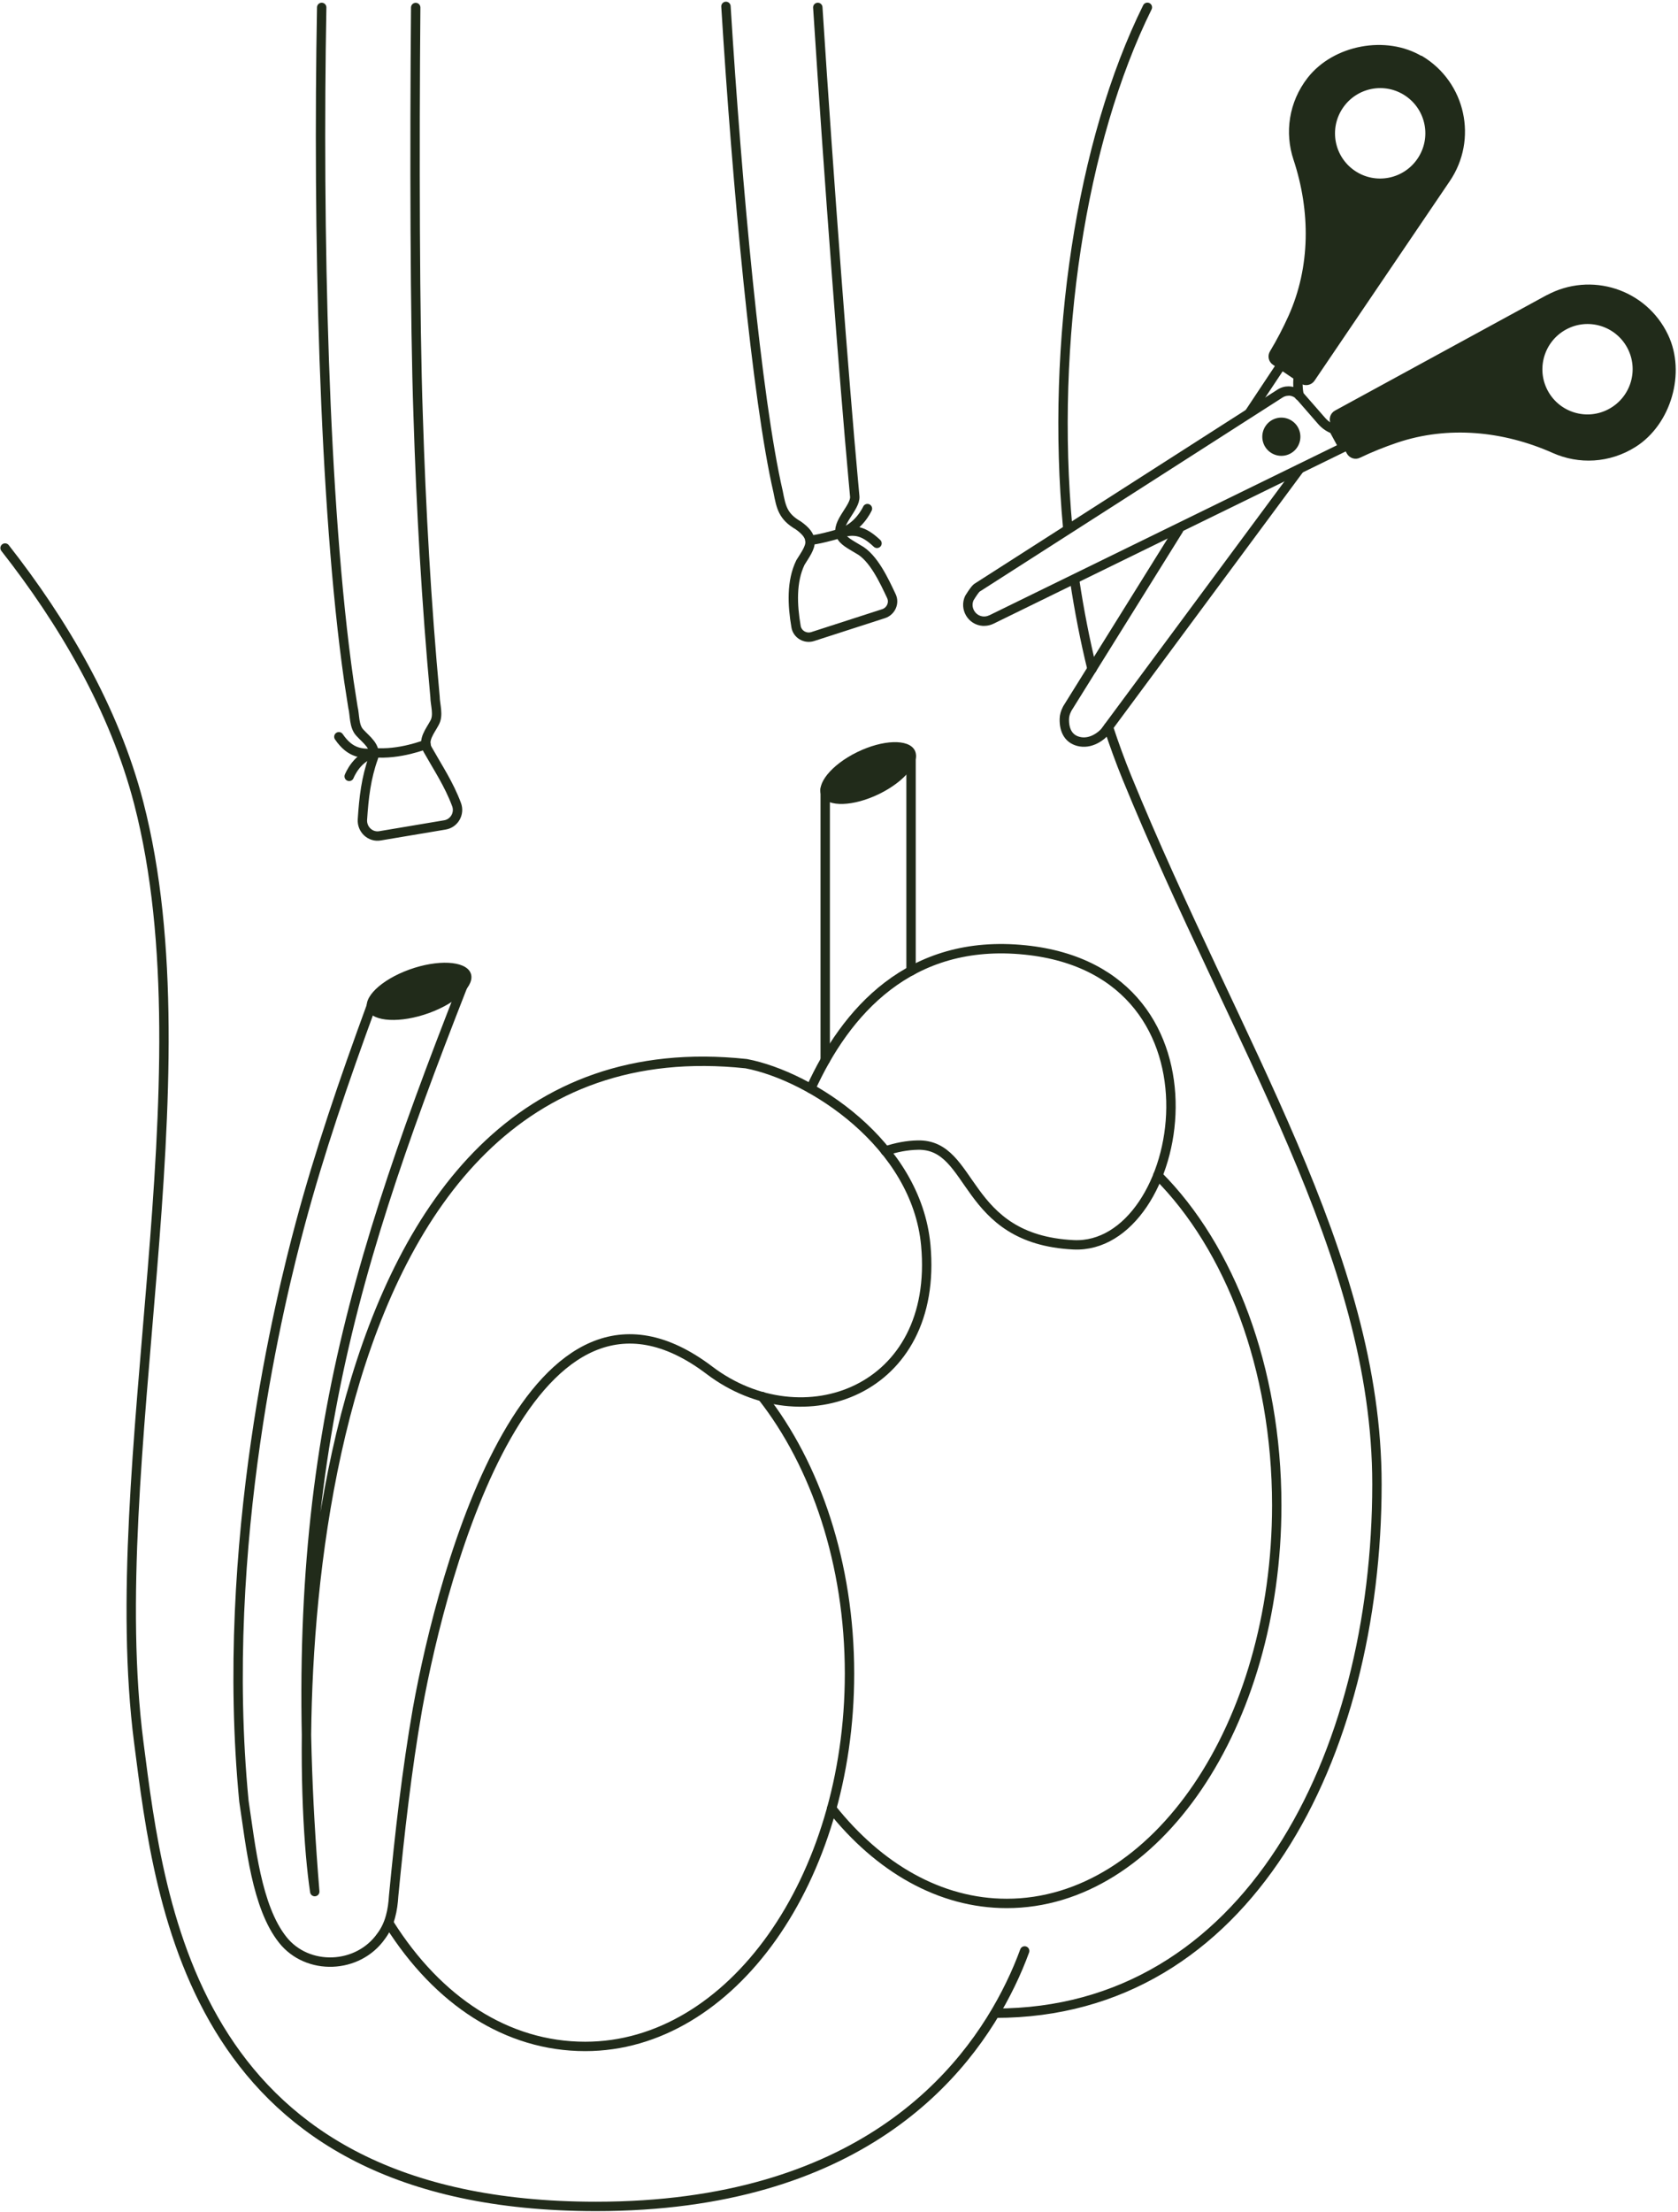 <?xml version="1.0" encoding="UTF-8"?>
<svg xmlns="http://www.w3.org/2000/svg" id="CHAP4-COVER" width="178.86" height="235.59" viewBox="0 0 178.86 235.59">
  <defs>
    <style>
      .cls-1, .cls-2, .cls-3 {
        stroke-linecap: round;
        stroke-linejoin: round;
      }

      .cls-1, .cls-3 {
        stroke: #212b1a;
      }

      .cls-1, .cls-4 {
        fill: #212b1a;
      }

      .cls-2 {
        stroke: #252b1d;
      }

      .cls-2, .cls-3 {
        fill: none;
      }
    </style>
  </defs>
  <path class="cls-3" d="m81.23,148.74c5.72,7.27,9.32,17.8,9.32,29.51,0,21.93-12.61,39.71-28.17,39.71-8.36,0-15.7-4.86-20.86-13.02"></path>
  <path class="cls-3" d="m113.81,56.21c-1.83-19.83,1.42-41.15,8.49-55.43"></path>
  <path class="cls-2" d="m116.4,71.25c-.73-2.96-1.38-6.29-1.84-9.37"></path>
  <path class="cls-3" d="m106.11,214.42c26.82,0,40.66-27.29,40.66-56.34,0-24.5-15.02-46.83-26.66-75.28-.71-1.74-1.36-3.53-1.96-5.35"></path>
  <path class="cls-3" d="m.54,58.37c6.12,7.8,11.63,17.06,14.25,27.17,7.63,29.48-3.81,70.32,0,100.02,2.3,17.88,5.88,49.44,48.74,49.44,27.83,0,39.45-13.89,44.17-23.64.62-1.27,1.12-2.48,1.52-3.57"></path>
  <path class="cls-3" d="m87.96,84.07v28.85"></path>
  <path class="cls-3" d="m97.11,103.41v-22.89"></path>
  <path class="cls-4" d="m93.72,84.56c2.74-1.34,4.43-3.42,3.78-4.65s-3.4-1.14-6.14.2c-2.74,1.34-4.43,3.42-3.78,4.65.65,1.23,3.4,1.14,6.14-.2Z"></path>
  <path class="cls-3" d="m88.65,192.62c5.02,6.31,11.54,10.11,18.66,10.11,15.9,0,28.78-18.98,28.78-42.4,0-14.62-5.03-27.51-12.67-35.14"></path>
  <path class="cls-3" d="m86.42,115.94c3.7-8.11,10.5-16.04,22.87-14.76,22.68,2.34,17.01,31.99,5.13,31.4-11.88-.59-10.52-10.73-16.58-10.62-1.16.02-2.33.25-3.46.63"></path>
  <path class="cls-3" d="m49.31,105.07c-12.99,33.09-19.17,54.92-15.76,96.4-2.61-17.49-2.61-93.37,45.99-88.18,6.88,1.31,18.14,8.55,19.14,19.33,1.44,15.61-13.17,20.81-23.04,13.34-18.9-14.34-28.42,20.98-31.14,36.06-1.14,6.53-1.9,13.25-2.54,19.9-.09,1.47-.37,3.02-1.33,4.29-2.47,3.52-7.85,3.72-10.49.4-2.8-3.51-3.42-10.04-4.14-14.77-2.66-27.46,3.96-53.86,6-61.47s4.64-15.21,7.61-23.31"></path>
  <path class="cls-4" d="m50.15,103.6c-.58-1.28-3.51-1.42-6.53-.33-3.03,1.1-5.01,3.02-4.43,4.3.58,1.28,3.51,1.42,6.53.33,3.03-1.1,5.01-3.02,4.43-4.3Z"></path>
  <path class="cls-3" d="m136.57,38.87l-3.39,5.1m5.32-1.82c-.16-.47-.21-1.66-.08-2.15m.08,9.97l-20.68,27.91h0m7.81-21.45l-11.85,19.01-.07.14c-.15.3-.25.63-.26.97-.04,1.29.49,2.26,1.72,2.46.62.1,1.25-.07,1.79-.4.3-.18.61-.42.86-.72"></path>
  <path class="cls-1" d="m151.34,6.44c-3.61-2.17-8.96-1.17-11.56,2.15-1.92,2.46-2.33,5.56-1.43,8.26,1.85,5.58,1.86,11.64-.55,17-.59,1.3-1.25,2.58-2,3.82-.16.26-.09.6.17.77l2.93,1.98c.26.18.62.11.8-.15l14.42-21.26c2.85-4.2,1.62-9.95-2.77-12.6h0Zm.17,10.74c-1.65,2.43-4.95,3.07-7.38,1.42-2.43-1.65-3.06-4.95-1.41-7.38,1.65-2.43,4.95-3.07,7.38-1.42,2.43,1.65,3.06,4.95,1.41,7.38Z"></path>
  <path class="cls-4" d="m137.35,42.14c.33,0,.64.14.86.39l2.3,2.64c.36.41.8.73,1.29.94l.71,1.31-37.03,18.1s-.02,0-.03.01c-.17.08-.35.13-.54.13-.03,0-.06,0-.09,0-.41-.03-.77-.25-.98-.61-.2-.34-.23-.75-.07-1.11.24-.4.55-.84.64-.92.18-.11,31.1-19.91,32.28-20.67.01,0,.02-.01.03-.02.19-.12.4-.18.62-.18m0-1c-.4,0-.8.11-1.16.34h0s-32.32,20.69-32.32,20.69c-.36.23-.99,1.3-.99,1.3h0c-.66,1.42.31,3.07,1.87,3.18h0c.06,0,.11,0,.17,0,.34,0,.68-.08.99-.23h0s37.99-18.57,37.99-18.57l-1.4-2.57c-.47-.13-.9-.39-1.23-.77l-2.31-2.64h0c-.42-.48-1.01-.73-1.61-.73h0Z"></path>
  <path class="cls-4" d="m138.26,47.66c.63-.93.39-2.2-.54-2.83-.93-.63-2.19-.39-2.82.54-.63.93-.39,2.2.54,2.83.93.63,2.19.39,2.82-.54Z"></path>
  <path class="cls-1" d="m165.09,31.88l-22.55,12.29c-.28.15-.38.5-.23.78l1.69,3.11c.15.27.48.38.75.24,1.31-.63,2.65-1.16,4-1.62,5.57-1.88,11.6-1.28,16.97,1.11,2.6,1.16,5.72,1.05,8.36-.62,3.57-2.26,5.08-7.49,3.27-11.29-2.2-4.64-7.81-6.41-12.26-3.99Zm8.79,4.9c1.4,2.58.45,5.8-2.13,7.21-2.58,1.41-5.8.45-7.2-2.12-1.4-2.57-.45-5.8,2.13-7.21,2.58-1.41,5.8-.45,7.2,2.12Z"></path>
  <path class="cls-3" d="m34.29.79c-.43,23.46.19,52.85,2.9,71.77l.43,2.77c.21.82.09,2.05.75,2.72.68.75,1.77,1.48,1.44,2.62-.79,2.18-1.03,4.31-1.18,6.63-.06,1.05.85,1.9,1.88,1.72l6.91-1.16c1-.16,1.61-1.22,1.24-2.18-.81-2.17-1.98-3.9-3.07-5.84-.6-1.01.27-1.98.73-2.86.46-.81.06-1.92.05-2.76-.92-9.92-1.49-20.03-1.8-29.99-.35-9.9-.39-28.28-.26-43.43"></path>
  <path class="cls-3" d="m45.4,79.28s-2.83,1.14-5.58.88"></path>
  <path class="cls-3" d="m40.17,80.19c-1.56.15-2.82.08-4.05-1.72"></path>
  <path class="cls-3" d="m37.22,82.69s.88-2.29,2.95-2.5"></path>
  <path class="cls-3" d="m87.17.79c1.19,18.54,2.83,39.99,3.77,50.23l.17,1.86c.1,1.18-2.06,2.85-1.48,4.1.17.61,1.09,1.05,1.85,1.52,1.63.85,2.79,3.42,3.53,4.98.36.74-.05,1.63-.83,1.88l-7.56,2.44c-.79.25-1.64-.25-1.77-1.07-.39-2.27-.51-4.81.47-6.82.48-.78,1.07-1.57,1.02-2.22,0-.66-.52-1.21-1.25-1.73-1.66-.96-1.83-1.95-2.15-3.58-2.28-9.85-4.38-32.61-5.56-51.7"></path>
  <path class="cls-3" d="m86.33,57.52s.54.08,3.44-.77"></path>
  <path class="cls-3" d="m89.5,56.77c1.52-.37,2.44-.35,3.98,1.1"></path>
  <path class="cls-3" d="m92.46,54.17s-.95,2.11-2.96,2.61"></path>
</svg>
